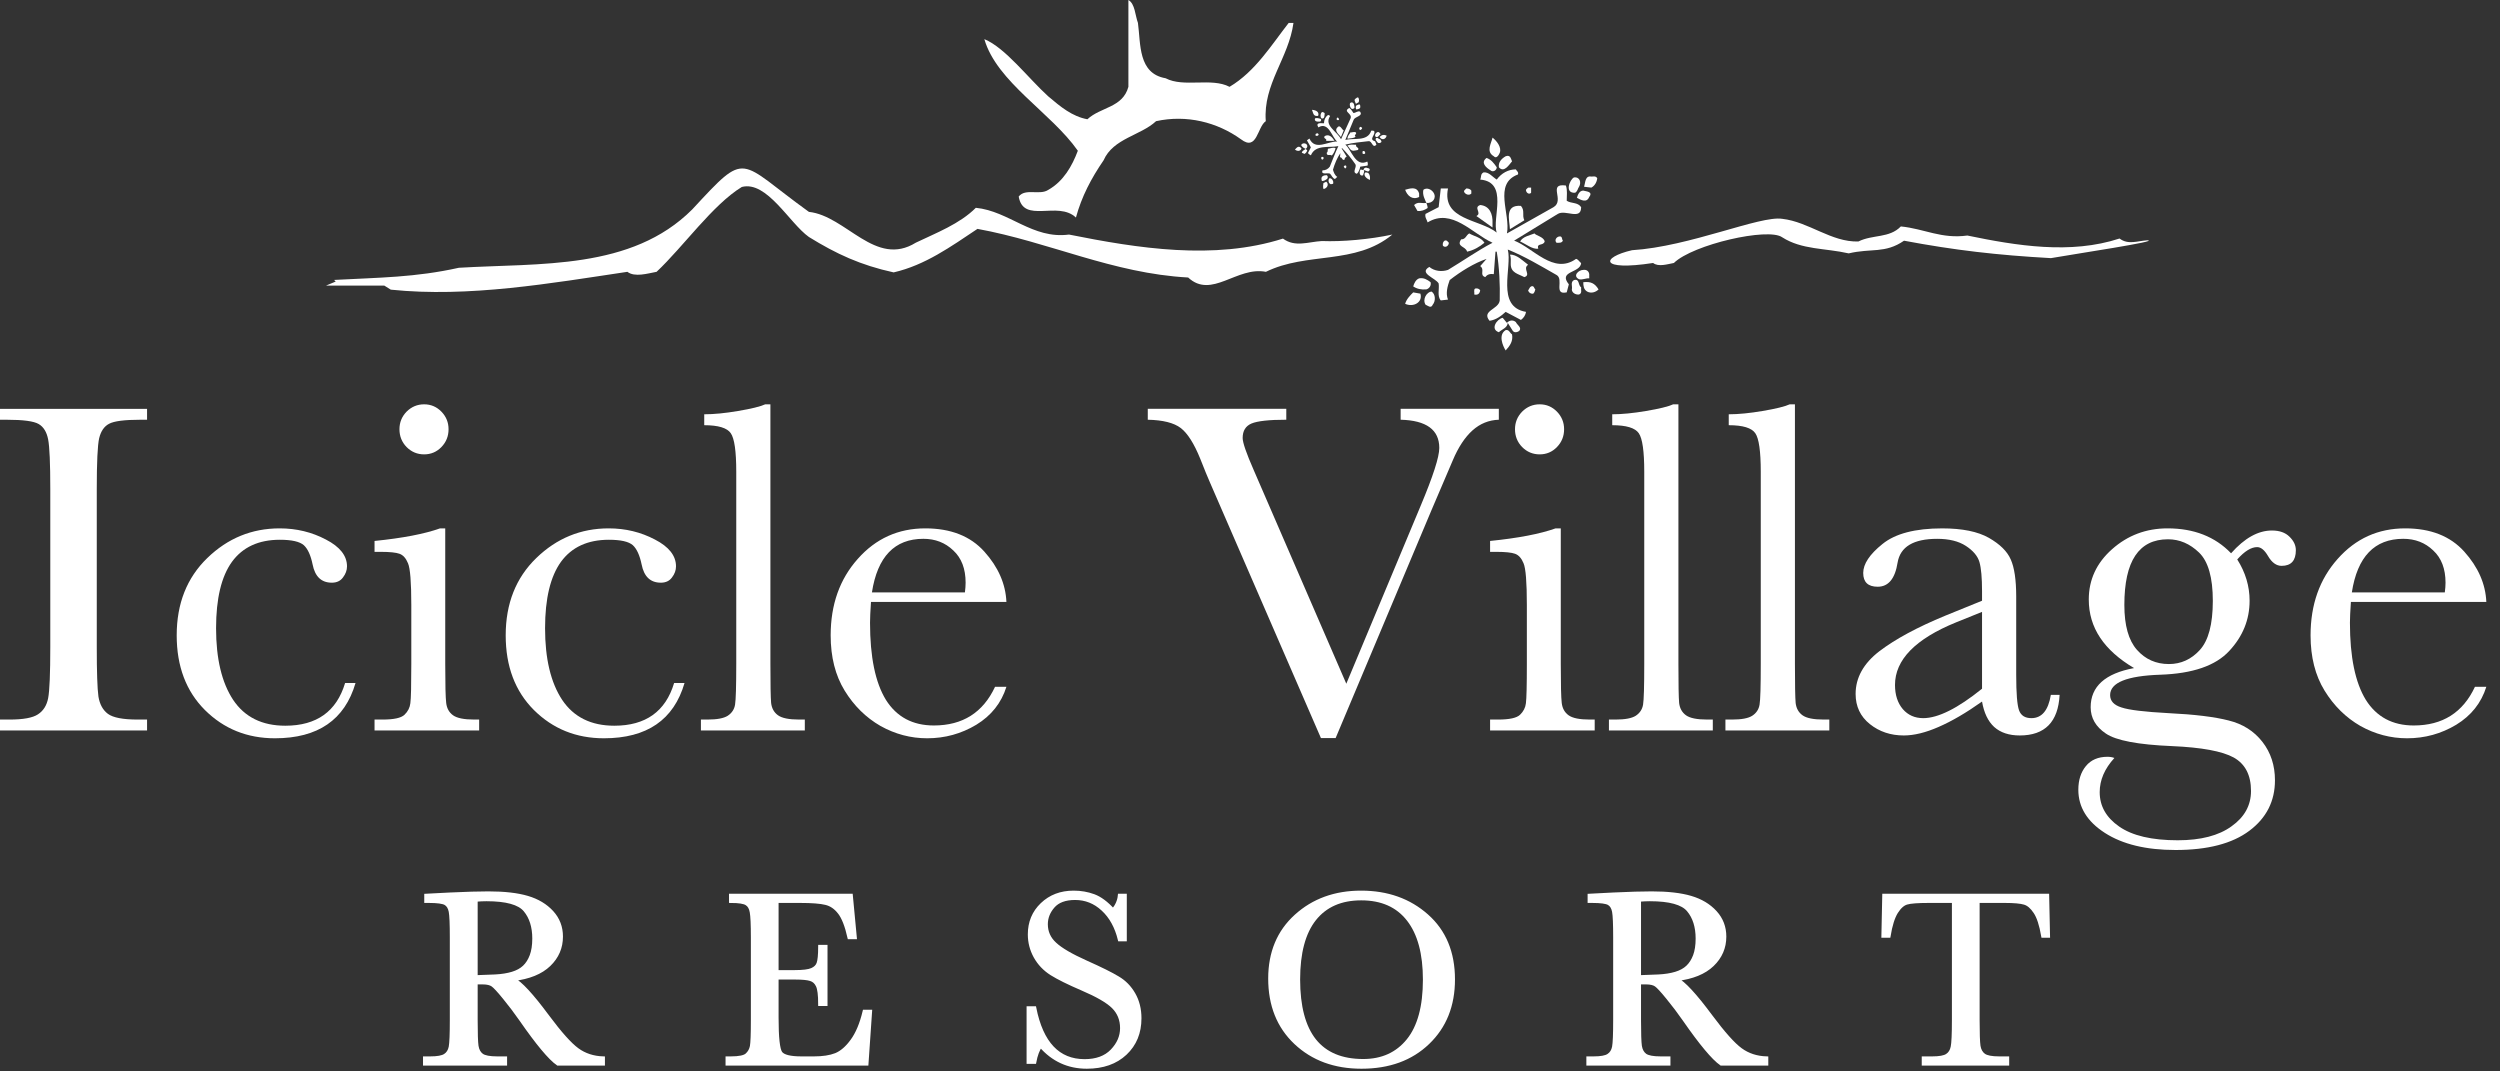 <svg width="147" height="63" viewBox="0 0 147 63" fill="none" xmlns="http://www.w3.org/2000/svg">
<rect x="0" y="0" width="147" height="63" fill="#333333" stroke="none"/>
<path d="M0 24.681V24.04H8.647V24.681H8.243C7.313 24.681 6.704 24.761 6.415 24.918C6.127 25.067 5.932 25.351 5.83 25.769C5.737 26.188 5.69 27.183 5.69 28.754V38.029C5.69 39.517 5.723 40.493 5.788 40.957C5.862 41.413 6.048 41.752 6.346 41.975C6.653 42.199 7.234 42.31 8.089 42.31H8.647V42.952H0V42.31H0.558C1.367 42.31 1.925 42.208 2.232 42.003C2.547 41.799 2.747 41.483 2.831 41.055C2.915 40.618 2.957 39.609 2.957 38.029V28.754C2.957 27.247 2.915 26.276 2.831 25.839C2.747 25.402 2.561 25.1 2.273 24.932C1.985 24.765 1.362 24.681 0.404 24.681H0Z" fill="white"/>
<path d="M20.292 40.161H20.905C20.273 42.328 18.692 43.411 16.164 43.411C14.536 43.411 13.165 42.858 12.05 41.751C10.943 40.645 10.39 39.181 10.39 37.358C10.39 35.489 10.989 33.974 12.189 32.812C13.388 31.649 14.806 31.069 16.442 31.068C17.428 31.068 18.335 31.287 19.162 31.724C19.989 32.151 20.403 32.677 20.404 33.3C20.404 33.532 20.324 33.751 20.166 33.955C20.017 34.16 19.799 34.262 19.511 34.262C18.898 34.262 18.521 33.904 18.381 33.188C18.27 32.649 18.098 32.272 17.865 32.058C17.623 31.845 17.154 31.738 16.456 31.738C15.211 31.738 14.271 32.17 13.639 33.035C13.016 33.899 12.705 35.201 12.705 36.94C12.705 38.734 13.04 40.138 13.709 41.152C14.387 42.165 15.41 42.672 16.777 42.672C18.618 42.672 19.79 41.835 20.292 40.161Z" fill="white"/>
<path fill-rule="evenodd" clip-rule="evenodd" d="M26.18 31.069V39.032C26.18 40.251 26.198 41.018 26.236 41.334C26.273 41.65 26.407 41.892 26.64 42.059C26.872 42.226 27.286 42.31 27.881 42.31H28.174V42.951H22.023V42.31H22.498C23.157 42.31 23.585 42.217 23.781 42.031C23.985 41.836 24.101 41.608 24.129 41.348C24.167 41.078 24.185 40.306 24.185 39.032V35.574C24.185 34.235 24.12 33.417 23.99 33.119C23.869 32.822 23.702 32.636 23.488 32.561C23.283 32.487 22.92 32.45 22.4 32.449H22.023V31.808C23.678 31.641 24.962 31.394 25.873 31.069H26.18ZM23.488 25.239C23.488 24.839 23.627 24.495 23.906 24.206C24.194 23.919 24.538 23.775 24.938 23.774C25.338 23.774 25.677 23.919 25.956 24.206C26.236 24.495 26.375 24.839 26.375 25.239C26.375 25.648 26.236 25.997 25.956 26.285C25.678 26.574 25.338 26.717 24.938 26.717C24.538 26.717 24.194 26.574 23.906 26.285C23.627 25.997 23.488 25.648 23.488 25.239Z" fill="white"/>
<path d="M39.638 40.161H40.251C39.619 42.328 38.038 43.411 35.51 43.411C33.882 43.411 32.511 42.858 31.395 41.751C30.288 40.645 29.735 39.181 29.735 37.358C29.735 35.489 30.335 33.974 31.535 32.812C32.734 31.649 34.152 31.069 35.788 31.068C36.774 31.068 37.68 31.287 38.508 31.724C39.335 32.151 39.749 32.677 39.749 33.3C39.749 33.532 39.67 33.751 39.512 33.955C39.363 34.16 39.145 34.262 38.857 34.262C38.243 34.262 37.867 33.904 37.727 33.188C37.615 32.649 37.443 32.272 37.211 32.058C36.969 31.845 36.5 31.738 35.802 31.738C34.556 31.738 33.617 32.17 32.985 33.035C32.362 33.899 32.05 35.201 32.05 36.94C32.05 38.734 32.385 40.138 33.055 41.152C33.733 42.165 34.756 42.672 36.123 42.672C37.964 42.672 39.136 41.835 39.638 40.161Z" fill="white"/>
<path d="M45.3 23.775V39.033C45.3 40.251 45.314 41.018 45.342 41.334C45.379 41.65 45.514 41.892 45.747 42.059C45.979 42.226 46.392 42.31 46.988 42.31H47.323V42.952H41.214V42.31H41.604C42.162 42.31 42.557 42.236 42.79 42.087C43.031 41.929 43.176 41.711 43.222 41.432C43.268 41.153 43.291 40.353 43.292 39.033V27.735C43.292 26.536 43.185 25.783 42.971 25.476C42.757 25.16 42.236 25.002 41.409 25.002V24.36C41.976 24.36 42.641 24.296 43.404 24.165C44.175 24.035 44.705 23.905 44.993 23.775H45.3Z" fill="white"/>
<path fill-rule="evenodd" clip-rule="evenodd" d="M56.737 34.834C56.764 34.62 56.778 34.429 56.778 34.262C56.778 33.444 56.537 32.812 56.053 32.365C55.579 31.91 54.993 31.682 54.296 31.682C52.603 31.682 51.594 32.733 51.269 34.834H56.737ZM59.177 35.392H51.214C51.176 35.94 51.158 36.35 51.158 36.619C51.158 38.627 51.469 40.138 52.092 41.152C52.724 42.156 53.663 42.658 54.91 42.658C56.602 42.658 57.801 41.9 58.508 40.385H59.177C58.88 41.333 58.289 42.077 57.406 42.616C56.522 43.146 55.56 43.411 54.519 43.411C53.552 43.411 52.636 43.169 51.772 42.686C50.916 42.193 50.214 41.501 49.665 40.608C49.117 39.715 48.843 38.632 48.843 37.358C48.843 35.554 49.373 34.058 50.433 32.867C51.492 31.668 52.817 31.068 54.407 31.068C55.904 31.068 57.062 31.524 57.88 32.435C58.698 33.346 59.13 34.332 59.177 35.392Z" fill="white"/>
<path d="M78.536 43.397H77.67L71.143 28.363C71.022 28.093 70.832 27.628 70.572 26.968C70.209 26.075 69.828 25.475 69.428 25.168C69.028 24.862 68.382 24.699 67.489 24.68V24.039H75.634V24.68C74.621 24.68 73.937 24.755 73.584 24.904C73.24 25.052 73.068 25.336 73.068 25.754C73.068 26.024 73.286 26.656 73.723 27.651L79.163 40.203L83.528 29.757C84.263 28.009 84.63 26.87 84.63 26.34C84.63 25.271 83.872 24.718 82.357 24.68V24.039H88.131V24.68C87.545 24.699 87.029 24.908 86.582 25.308C86.137 25.708 85.75 26.294 85.425 27.065L84.155 30.036L78.536 43.397Z" fill="white"/>
<path fill-rule="evenodd" clip-rule="evenodd" d="M91.774 31.069V39.032C91.774 40.251 91.792 41.018 91.83 41.334C91.867 41.65 92.001 41.892 92.234 42.059C92.466 42.226 92.88 42.31 93.475 42.31H93.768V42.951H87.617V42.31H88.092C88.752 42.31 89.179 42.217 89.375 42.031C89.579 41.836 89.695 41.608 89.724 41.348C89.76 41.078 89.779 40.306 89.779 39.032V35.574C89.779 34.235 89.714 33.417 89.584 33.119C89.463 32.822 89.296 32.636 89.082 32.561C88.877 32.487 88.514 32.45 87.994 32.449H87.617V31.808C89.272 31.641 90.555 31.394 91.466 31.069H91.774ZM89.082 25.239C89.082 24.839 89.221 24.495 89.5 24.206C89.788 23.919 90.132 23.775 90.532 23.774C90.932 23.774 91.271 23.919 91.55 24.206C91.83 24.495 91.969 24.839 91.969 25.239C91.969 25.648 91.83 25.997 91.55 26.285C91.272 26.574 90.932 26.717 90.532 26.717C90.132 26.717 89.788 26.574 89.5 26.285C89.221 25.997 89.082 25.648 89.082 25.239Z" fill="white"/>
<path d="M98.691 23.774V39.032C98.691 40.251 98.705 41.018 98.733 41.334C98.77 41.65 98.905 41.892 99.137 42.059C99.37 42.226 99.783 42.31 100.378 42.31H100.713V42.951H94.605V42.31H94.995C95.553 42.31 95.948 42.236 96.181 42.087C96.422 41.929 96.566 41.711 96.613 41.431C96.659 41.152 96.682 40.353 96.682 39.032V27.735C96.682 26.536 96.575 25.783 96.362 25.476C96.147 25.16 95.627 25.002 94.799 25.002V24.36C95.367 24.36 96.031 24.295 96.794 24.165C97.566 24.035 98.096 23.905 98.384 23.774H98.691Z" fill="white"/>
<path d="M105.542 23.774V39.032C105.542 40.251 105.556 41.018 105.584 41.334C105.62 41.65 105.756 41.892 105.988 42.059C106.22 42.226 106.634 42.31 107.229 42.31H107.564V42.951H101.455V42.31H101.846C102.404 42.31 102.799 42.236 103.031 42.087C103.273 41.929 103.417 41.711 103.463 41.431C103.51 41.152 103.533 40.353 103.533 39.032V27.735C103.533 26.536 103.426 25.783 103.213 25.476C102.998 25.16 102.478 25.002 101.65 25.002V24.36C102.217 24.36 102.882 24.295 103.645 24.165C104.416 24.035 104.946 23.905 105.235 23.774H105.542Z" fill="white"/>
<path fill-rule="evenodd" clip-rule="evenodd" d="M116.544 35.979L115.024 36.592C112.625 37.569 111.426 38.796 111.426 40.274C111.426 40.86 111.579 41.334 111.886 41.697C112.193 42.05 112.592 42.227 113.085 42.227C113.522 42.227 114.029 42.083 114.606 41.794C115.182 41.507 115.828 41.074 116.544 40.497V35.979ZM120.589 40.86H121.105C121.021 42.45 120.241 43.245 118.762 43.245C118.129 43.245 117.627 43.078 117.255 42.743C116.893 42.408 116.656 41.911 116.544 41.251C115.615 41.911 114.764 42.408 113.992 42.743C113.229 43.078 112.546 43.245 111.942 43.245C111.17 43.245 110.505 43.022 109.947 42.576C109.39 42.13 109.11 41.539 109.11 40.804C109.11 39.847 109.575 39.01 110.505 38.294C111.444 37.578 112.736 36.881 114.382 36.202L116.544 35.323V34.765C116.544 33.975 116.493 33.403 116.391 33.05C116.289 32.697 116.023 32.381 115.596 32.101C115.168 31.822 114.606 31.683 113.908 31.683C112.514 31.683 111.737 32.148 111.579 33.078C111.43 34.026 111.04 34.5 110.408 34.5C109.84 34.5 109.557 34.231 109.557 33.691C109.557 33.161 109.934 32.594 110.686 31.99C111.44 31.376 112.611 31.069 114.201 31.069C115.382 31.069 116.297 31.256 116.949 31.627C117.599 32 118.027 32.422 118.232 32.897C118.445 33.37 118.552 34.096 118.553 35.072V39.688C118.553 40.767 118.609 41.46 118.72 41.767C118.832 42.074 119.073 42.227 119.445 42.227C120.059 42.227 120.44 41.771 120.589 40.86Z" fill="white"/>
<path fill-rule="evenodd" clip-rule="evenodd" d="M124.912 35.573C124.912 36.772 125.158 37.651 125.651 38.209C126.143 38.767 126.771 39.046 127.533 39.046C128.24 39.046 128.844 38.772 129.347 38.223C129.858 37.665 130.113 36.703 130.114 35.336C130.114 33.96 129.844 33.011 129.305 32.491C128.765 31.971 128.157 31.71 127.478 31.71C126.622 31.71 125.981 32.03 125.553 32.672C125.125 33.313 124.912 34.281 124.912 35.573ZM131.187 32.533C131.978 31.64 132.777 31.194 133.587 31.194C134.033 31.194 134.377 31.315 134.619 31.556C134.87 31.798 134.996 32.063 134.996 32.352C134.996 32.965 134.717 33.272 134.159 33.272C133.852 33.272 133.587 33.081 133.363 32.7C133.158 32.347 132.945 32.171 132.722 32.17C132.369 32.17 131.978 32.412 131.55 32.895C132.034 33.658 132.276 34.467 132.276 35.322C132.276 36.438 131.876 37.424 131.076 38.279C130.276 39.144 128.928 39.608 127.032 39.673C125.06 39.739 124.075 40.138 124.075 40.873C124.075 41.217 124.298 41.459 124.744 41.598C125.181 41.747 126.102 41.858 127.506 41.933C129.04 42.007 130.221 42.151 131.048 42.365C131.876 42.57 132.536 42.988 133.029 43.62C133.522 44.252 133.767 45.005 133.768 45.88C133.768 47.107 133.266 48.098 132.261 48.85C131.257 49.604 129.811 49.98 127.924 49.98C126.195 49.98 124.809 49.646 123.768 48.976C122.726 48.306 122.206 47.46 122.206 46.437C122.206 45.87 122.354 45.405 122.652 45.043C122.949 44.681 123.373 44.499 123.921 44.499C124.07 44.499 124.205 44.522 124.326 44.569C123.749 45.201 123.462 45.87 123.462 46.577C123.462 47.395 123.842 48.069 124.605 48.599C125.376 49.138 126.525 49.408 128.049 49.408C129.407 49.408 130.462 49.134 131.215 48.586C131.978 48.046 132.359 47.353 132.359 46.507C132.359 45.577 132.02 44.922 131.341 44.541C130.662 44.169 129.454 43.946 127.715 43.871C125.716 43.788 124.419 43.541 123.824 43.132C123.228 42.733 122.931 42.216 122.931 41.584C122.931 40.366 123.782 39.599 125.484 39.283C124.6 38.762 123.936 38.168 123.489 37.498C123.043 36.828 122.82 36.08 122.82 35.252C122.82 34.09 123.275 33.105 124.186 32.296C125.107 31.477 126.195 31.069 127.45 31.068C129.002 31.068 130.249 31.556 131.187 32.533Z" fill="white"/>
<path fill-rule="evenodd" clip-rule="evenodd" d="M143.755 34.834C143.783 34.62 143.797 34.429 143.797 34.262C143.797 33.444 143.555 32.812 143.072 32.365C142.598 31.91 142.012 31.682 141.314 31.682C139.623 31.682 138.613 32.733 138.288 34.834H143.755ZM146.196 35.392H138.233C138.195 35.94 138.176 36.35 138.176 36.619C138.176 38.627 138.488 40.138 139.111 41.152C139.743 42.156 140.682 42.658 141.928 42.658C143.62 42.658 144.82 41.9 145.526 40.385H146.196C145.898 41.333 145.308 42.077 144.425 42.616C143.541 43.146 142.579 43.411 141.538 43.411C140.571 43.411 139.655 43.169 138.79 42.686C137.935 42.193 137.233 41.501 136.684 40.608C136.135 39.715 135.861 38.632 135.861 37.358C135.861 35.554 136.391 34.058 137.451 32.867C138.511 31.668 139.836 31.068 141.426 31.068C142.923 31.068 144.08 31.524 144.899 32.435C145.717 33.346 146.15 34.332 146.196 35.392Z" fill="white"/>
<path fill-rule="evenodd" clip-rule="evenodd" d="M27.984 57.444C28.349 57.434 28.726 57.42 29.115 57.401C29.504 57.381 29.843 57.328 30.13 57.24C30.417 57.153 30.648 57.026 30.824 56.86C31.004 56.69 31.145 56.469 31.247 56.196C31.349 55.923 31.401 55.587 31.401 55.188C31.401 54.493 31.225 53.935 30.875 53.516C30.529 53.098 29.772 52.889 28.604 52.889C28.424 52.889 28.217 52.898 27.984 52.917V57.444ZM35.467 62.555H32.802C32.33 62.224 31.607 61.358 30.634 59.956C30.322 59.508 29.998 59.08 29.663 58.671C29.327 58.257 29.096 58.007 28.969 57.919C28.843 57.827 28.645 57.78 28.378 57.78H27.984V59.978C27.984 60.757 28 61.267 28.035 61.511C28.073 61.75 28.171 61.928 28.327 62.044C28.487 62.161 28.792 62.219 29.239 62.219H29.714V62.555H24.976V62.219H25.297C25.72 62.219 26.012 62.166 26.173 62.059C26.338 61.952 26.443 61.786 26.487 61.562C26.531 61.334 26.552 60.806 26.552 59.978V55.123C26.552 54.335 26.531 53.825 26.487 53.597C26.443 53.368 26.346 53.21 26.195 53.122C26.044 53.035 25.718 52.99 25.216 52.99H25.049V52.655L26.465 52.582C27.409 52.538 28.159 52.516 28.714 52.516C29.658 52.516 30.424 52.604 31.014 52.779C31.607 52.954 32.087 53.242 32.452 53.641C32.817 54.04 32.999 54.517 32.999 55.071C32.999 55.719 32.761 56.271 32.284 56.729C31.807 57.187 31.106 57.472 30.181 57.583C30.595 57.783 31.261 58.503 32.182 59.744C32.931 60.752 33.52 61.411 33.949 61.722C34.377 62.035 34.883 62.2 35.467 62.219V62.555Z" fill="white"/>
<path d="M27.984 57.444C28.349 57.434 28.726 57.42 29.115 57.401C29.504 57.381 29.843 57.328 30.13 57.24C30.417 57.153 30.648 57.026 30.824 56.86C31.004 56.69 31.145 56.469 31.247 56.196C31.349 55.923 31.401 55.587 31.401 55.188C31.401 54.493 31.225 53.935 30.875 53.516C30.529 53.098 29.772 52.889 28.604 52.889C28.424 52.889 28.217 52.898 27.984 52.917V57.444ZM35.467 62.555H32.802C32.33 62.224 31.607 61.358 30.634 59.956C30.322 59.508 29.998 59.08 29.663 58.671C29.327 58.257 29.096 58.007 28.969 57.919C28.843 57.827 28.645 57.78 28.378 57.78H27.984V59.978C27.984 60.757 28 61.267 28.035 61.511C28.073 61.75 28.171 61.928 28.327 62.044C28.487 62.161 28.792 62.219 29.239 62.219H29.714V62.555H24.976V62.219H25.297C25.72 62.219 26.012 62.166 26.173 62.059C26.338 61.952 26.443 61.786 26.487 61.562C26.531 61.334 26.552 60.806 26.552 59.978V55.123C26.552 54.335 26.531 53.825 26.487 53.597C26.443 53.368 26.346 53.21 26.195 53.122C26.044 53.035 25.718 52.99 25.216 52.99H25.049V52.655L26.465 52.582C27.409 52.538 28.159 52.516 28.714 52.516C29.658 52.516 30.424 52.604 31.014 52.779C31.607 52.954 32.087 53.242 32.452 53.641C32.817 54.04 32.999 54.517 32.999 55.071C32.999 55.719 32.761 56.271 32.284 56.729C31.807 57.187 31.106 57.472 30.181 57.583C30.595 57.783 31.261 58.503 32.182 59.744C32.931 60.752 33.52 61.411 33.949 61.722C34.377 62.035 34.883 62.2 35.467 62.219V62.555Z" stroke="white" stroke-width="0.206"/>
<path d="M50.825 59.474H51.176L50.964 62.555H42.765V62.219H42.969C43.461 62.219 43.777 62.154 43.918 62.022C44.064 61.891 44.156 61.725 44.196 61.526C44.234 61.322 44.254 60.806 44.254 59.978V55.123C44.254 54.368 44.232 53.872 44.188 53.633C44.149 53.395 44.054 53.229 43.904 53.137C43.758 53.04 43.446 52.99 42.969 52.99V52.655H50.044L50.278 55.123H49.934C49.778 54.432 49.586 53.942 49.358 53.655C49.134 53.363 48.866 53.181 48.555 53.107C48.243 53.029 47.741 52.99 47.05 52.99H45.678V57.145H46.729C47.211 57.145 47.547 57.104 47.737 57.021C47.931 56.938 48.058 56.814 48.116 56.649C48.179 56.479 48.211 56.15 48.212 55.663H48.555V59.051H48.212C48.212 58.501 48.165 58.133 48.072 57.948C47.98 57.758 47.844 57.636 47.664 57.583C47.488 57.525 47.189 57.495 46.766 57.495H45.678V59.839C45.678 61.012 45.753 61.704 45.904 61.913C46.055 62.117 46.461 62.219 47.123 62.219H47.861C48.382 62.219 48.81 62.154 49.146 62.022C49.482 61.886 49.801 61.611 50.102 61.197C50.409 60.779 50.65 60.205 50.825 59.474Z" fill="white"/>
<path d="M50.825 59.474H51.176L50.964 62.555H42.765V62.219H42.969C43.461 62.219 43.777 62.154 43.918 62.022C44.064 61.891 44.156 61.725 44.196 61.526C44.234 61.322 44.254 60.806 44.254 59.978V55.123C44.254 54.368 44.232 53.872 44.188 53.633C44.149 53.395 44.054 53.229 43.904 53.137C43.758 53.04 43.446 52.99 42.969 52.99V52.655H50.044L50.278 55.123H49.934C49.778 54.432 49.586 53.942 49.358 53.655C49.134 53.363 48.866 53.181 48.555 53.107C48.243 53.029 47.741 52.99 47.05 52.99H45.678V57.145H46.729C47.211 57.145 47.547 57.104 47.737 57.021C47.931 56.938 48.058 56.814 48.116 56.649C48.179 56.479 48.211 56.15 48.212 55.663H48.555V59.051H48.212C48.212 58.501 48.165 58.133 48.072 57.948C47.98 57.758 47.844 57.636 47.664 57.583C47.488 57.525 47.189 57.495 46.766 57.495H45.678V59.839C45.678 61.012 45.753 61.704 45.904 61.913C46.055 62.117 46.461 62.219 47.123 62.219H47.861C48.382 62.219 48.81 62.154 49.146 62.022C49.482 61.886 49.801 61.611 50.102 61.197C50.409 60.779 50.65 60.205 50.825 59.474Z" stroke="white" stroke-width="0.206"/>
<path d="M60.466 62.454V59.27H60.831C61.244 61.344 62.225 62.381 63.773 62.381C64.469 62.381 65.007 62.183 65.387 61.789C65.771 61.39 65.963 60.945 65.963 60.453C65.963 59.956 65.796 59.54 65.46 59.204C65.124 58.874 64.51 58.518 63.62 58.139C62.826 57.798 62.227 57.501 61.824 57.248C61.42 56.99 61.103 56.657 60.875 56.248C60.65 55.839 60.539 55.403 60.539 54.941C60.539 54.235 60.782 53.648 61.269 53.181C61.76 52.709 62.381 52.472 63.131 52.472C63.549 52.472 63.944 52.541 64.313 52.677C64.683 52.813 65.063 53.096 65.453 53.524C65.676 53.257 65.803 52.967 65.832 52.656H66.153V55.247H65.832C65.647 54.493 65.319 53.899 64.846 53.465C64.379 53.032 63.836 52.816 63.218 52.816C62.629 52.816 62.196 52.977 61.919 53.298C61.646 53.614 61.51 53.962 61.51 54.342C61.51 54.8 61.682 55.186 62.028 55.503C62.369 55.824 62.984 56.184 63.875 56.583C64.727 56.963 65.345 57.27 65.73 57.504C66.119 57.732 66.431 58.051 66.664 58.46C66.898 58.868 67.015 59.341 67.015 59.876C67.015 60.723 66.732 61.412 66.168 61.942C65.603 62.473 64.848 62.737 63.904 62.738C62.819 62.738 61.913 62.322 61.189 61.49C61.028 61.719 60.908 62.04 60.831 62.454H60.466Z" fill="white"/>
<path d="M60.466 62.454V59.27H60.831C61.244 61.344 62.225 62.381 63.773 62.381C64.469 62.381 65.007 62.183 65.387 61.789C65.771 61.39 65.963 60.945 65.963 60.453C65.963 59.956 65.796 59.54 65.46 59.204C65.124 58.874 64.51 58.518 63.62 58.139C62.826 57.798 62.227 57.501 61.824 57.248C61.42 56.99 61.103 56.657 60.875 56.248C60.65 55.839 60.539 55.403 60.539 54.941C60.539 54.235 60.782 53.648 61.269 53.181C61.76 52.709 62.381 52.472 63.131 52.472C63.549 52.472 63.944 52.541 64.313 52.677C64.683 52.813 65.063 53.096 65.453 53.524C65.676 53.257 65.803 52.967 65.832 52.656H66.153V55.247H65.832C65.647 54.493 65.319 53.899 64.846 53.465C64.379 53.032 63.836 52.816 63.218 52.816C62.629 52.816 62.196 52.977 61.919 53.298C61.646 53.614 61.51 53.962 61.51 54.342C61.51 54.8 61.682 55.186 62.028 55.503C62.369 55.824 62.984 56.184 63.875 56.583C64.727 56.963 65.345 57.27 65.73 57.504C66.119 57.732 66.431 58.051 66.664 58.46C66.898 58.868 67.015 59.341 67.015 59.876C67.015 60.723 66.732 61.412 66.168 61.942C65.603 62.473 64.848 62.737 63.904 62.738C62.819 62.738 61.913 62.322 61.189 61.49C61.028 61.719 60.908 62.04 60.831 62.454H60.466Z" stroke="white" stroke-width="0.206"/>
<path fill-rule="evenodd" clip-rule="evenodd" d="M76.345 57.591C76.345 59.182 76.662 60.378 77.294 61.176C77.932 61.974 78.886 62.373 80.156 62.373C81.271 62.373 82.152 61.974 82.799 61.176C83.446 60.378 83.77 59.187 83.77 57.605C83.77 56.068 83.452 54.889 82.814 54.072C82.176 53.249 81.251 52.838 80.04 52.838C78.847 52.838 77.932 53.24 77.294 54.042C76.662 54.841 76.345 56.024 76.345 57.591ZM74.673 57.54C74.673 56.011 75.184 54.785 76.206 53.86C77.228 52.935 78.504 52.472 80.032 52.472C81.575 52.472 82.863 52.93 83.895 53.845C84.931 54.761 85.45 56.009 85.45 57.591C85.45 59.124 84.953 60.366 83.96 61.315C82.972 62.264 81.67 62.738 80.054 62.738C78.482 62.738 77.192 62.264 76.184 61.315C75.177 60.366 74.673 59.107 74.673 57.54Z" fill="white"/>
<path d="M76.345 57.591C76.345 59.182 76.662 60.378 77.294 61.176C77.932 61.974 78.886 62.373 80.156 62.373C81.271 62.373 82.152 61.974 82.799 61.176C83.446 60.378 83.77 59.187 83.77 57.605C83.77 56.068 83.452 54.889 82.814 54.072C82.176 53.249 81.251 52.838 80.04 52.838C78.847 52.838 77.932 53.24 77.294 54.042C76.662 54.841 76.345 56.024 76.345 57.591ZM74.673 57.54C74.673 56.011 75.184 54.785 76.206 53.86C77.228 52.935 78.504 52.472 80.032 52.472C81.575 52.472 82.863 52.93 83.895 53.845C84.931 54.761 85.45 56.009 85.45 57.591C85.45 59.124 84.953 60.366 83.96 61.315C82.972 62.264 81.67 62.738 80.054 62.738C78.482 62.738 77.192 62.264 76.184 61.315C75.177 60.366 74.673 59.107 74.673 57.54Z" stroke="white" stroke-width="0.206"/>
<path fill-rule="evenodd" clip-rule="evenodd" d="M96.389 57.444C96.754 57.434 97.131 57.42 97.52 57.401C97.91 57.381 98.248 57.328 98.535 57.24C98.823 57.153 99.053 57.026 99.229 56.86C99.409 56.69 99.55 56.469 99.653 56.196C99.755 55.923 99.806 55.587 99.806 55.188C99.806 54.493 99.631 53.935 99.28 53.516C98.934 53.098 98.177 52.889 97.01 52.889C96.829 52.889 96.622 52.898 96.389 52.917V57.444ZM103.873 62.555H101.208C100.736 62.224 100.013 61.358 99.039 59.956C98.728 59.508 98.404 59.08 98.068 58.671C97.732 58.257 97.501 58.007 97.375 57.919C97.248 57.827 97.051 57.78 96.783 57.78H96.389V59.978C96.389 60.757 96.406 61.267 96.44 61.511C96.479 61.75 96.576 61.928 96.732 62.044C96.893 62.161 97.197 62.219 97.645 62.219H98.119V62.555H93.381V62.219H93.702C94.126 62.219 94.418 62.166 94.578 62.059C94.743 61.952 94.848 61.786 94.892 61.562C94.936 61.334 94.957 60.806 94.957 59.978V55.123C94.957 54.335 94.936 53.825 94.892 53.597C94.848 53.368 94.751 53.21 94.6 53.122C94.449 53.035 94.123 52.99 93.622 52.99H93.454V52.655L94.87 52.582C95.815 52.538 96.563 52.516 97.119 52.516C98.064 52.516 98.83 52.604 99.419 52.779C100.013 52.954 100.492 53.242 100.857 53.641C101.222 54.04 101.405 54.517 101.405 55.071C101.405 55.719 101.167 56.271 100.689 56.729C100.212 57.187 99.511 57.472 98.587 57.583C99 57.783 99.666 58.503 100.587 59.744C101.337 60.752 101.925 61.411 102.354 61.722C102.782 62.035 103.288 62.2 103.873 62.219V62.555Z" fill="white"/>
<path d="M96.389 57.444C96.754 57.434 97.131 57.42 97.52 57.401C97.91 57.381 98.248 57.328 98.535 57.24C98.823 57.153 99.053 57.026 99.229 56.86C99.409 56.69 99.55 56.469 99.653 56.196C99.755 55.923 99.806 55.587 99.806 55.188C99.806 54.493 99.631 53.935 99.28 53.516C98.934 53.098 98.177 52.889 97.01 52.889C96.829 52.889 96.622 52.898 96.389 52.917V57.444ZM103.873 62.555H101.208C100.736 62.224 100.013 61.358 99.039 59.956C98.728 59.508 98.404 59.08 98.068 58.671C97.732 58.257 97.501 58.007 97.375 57.919C97.248 57.827 97.051 57.78 96.783 57.78H96.389V59.978C96.389 60.757 96.406 61.267 96.44 61.511C96.479 61.75 96.576 61.928 96.732 62.044C96.893 62.161 97.197 62.219 97.645 62.219H98.119V62.555H93.381V62.219H93.702C94.126 62.219 94.418 62.166 94.578 62.059C94.743 61.952 94.848 61.786 94.892 61.562C94.936 61.334 94.957 60.806 94.957 59.978V55.123C94.957 54.335 94.936 53.825 94.892 53.597C94.848 53.368 94.751 53.21 94.6 53.122C94.449 53.035 94.123 52.99 93.622 52.99H93.454V52.655L94.87 52.582C95.815 52.538 96.563 52.516 97.119 52.516C98.064 52.516 98.83 52.604 99.419 52.779C100.013 52.954 100.492 53.242 100.857 53.641C101.222 54.04 101.405 54.517 101.405 55.071C101.405 55.719 101.167 56.271 100.689 56.729C100.212 57.187 99.511 57.472 98.587 57.583C99 57.783 99.666 58.503 100.587 59.744C101.337 60.752 101.925 61.411 102.354 61.722C102.782 62.035 103.288 62.2 103.873 62.219V62.555Z" stroke="white" stroke-width="0.206"/>
<path d="M111.064 55.035H110.729L110.779 52.655H120.388L120.439 55.035H120.125C120.013 54.383 119.86 53.913 119.665 53.626C119.471 53.334 119.261 53.156 119.037 53.093C118.813 53.025 118.431 52.99 117.891 52.99H116.299V59.978C116.299 60.752 116.316 61.261 116.35 61.504C116.389 61.747 116.489 61.928 116.65 62.044C116.811 62.161 117.112 62.219 117.555 62.219H118.037V62.555H113.101V62.219H113.613C114.036 62.219 114.328 62.166 114.489 62.059C114.654 61.952 114.758 61.786 114.803 61.562C114.851 61.334 114.875 60.806 114.875 59.978V52.99H113.408C112.77 52.99 112.342 53.022 112.123 53.086C111.904 53.144 111.697 53.326 111.502 53.633C111.313 53.939 111.166 54.407 111.064 55.035Z" fill="white"/>
<path d="M111.064 55.035H110.729L110.779 52.655H120.388L120.439 55.035H120.125C120.013 54.383 119.86 53.913 119.665 53.626C119.471 53.334 119.261 53.156 119.037 53.093C118.813 53.025 118.431 52.99 117.891 52.99H116.299V59.978C116.299 60.752 116.316 61.261 116.35 61.504C116.389 61.747 116.489 61.928 116.65 62.044C116.811 62.161 117.112 62.219 117.555 62.219H118.037V62.555H113.101V62.219H113.613C114.036 62.219 114.328 62.166 114.489 62.059C114.654 61.952 114.758 61.786 114.803 61.562C114.851 61.334 114.875 60.806 114.875 59.978V52.99H113.408C112.77 52.99 112.342 53.022 112.123 53.086C111.904 53.144 111.697 53.326 111.502 53.633C111.313 53.939 111.166 54.407 111.064 55.035Z" stroke="white" stroke-width="0.206"/>
<path d="M83.097 17.192L83.52 17.267C83.67 17.765 83.121 18.089 82.623 17.865C82.697 17.591 82.922 17.366 83.097 17.192Z" fill="white"/>
<path d="M83.445 11.382V11.582C83.047 11.781 82.747 11.507 82.623 11.158C82.897 11.083 83.321 10.934 83.445 11.382Z" fill="white"/>
<path d="M83.445 16.368C83.72 16.318 83.919 16.442 84.119 16.592C84.169 16.792 84.044 16.966 83.87 17.016C83.57 17.041 83.321 16.991 83.097 16.841C83.146 16.667 83.246 16.442 83.445 16.368Z" fill="white"/>
<path d="M83.871 11.93C83.796 11.755 83.621 11.456 83.696 11.158C83.896 11.008 84.17 11.132 84.295 11.332C84.494 11.656 84.219 11.98 83.871 11.93C83.896 12.03 83.945 12.105 83.945 12.23C83.771 12.354 83.572 12.429 83.347 12.404L83.147 12.055C83.397 11.83 83.572 11.98 83.871 11.93Z" fill="white"/>
<path d="M84.171 17.142C84.42 17.291 84.42 17.716 84.245 17.915C84.146 18.164 83.946 17.965 83.821 17.915C83.622 17.591 83.897 17.167 84.171 17.142Z" fill="white"/>
<path d="M84.044 15.695C84.344 15.944 84.768 15.995 85.142 15.87C86.015 15.346 86.862 14.748 87.76 14.274C86.588 13.75 85.366 12.204 83.945 13.077C83.895 12.903 83.77 12.778 83.82 12.578L84.593 12.18L84.718 11.082H85.142C84.768 12.952 87.012 12.878 88.009 13.676C87.71 12.852 88.732 10.708 87.037 10.559C87.112 10.409 87.037 10.235 87.236 10.135C87.56 10.11 87.76 10.409 88.009 10.559C88.284 10.185 88.682 9.96 89.132 9.96C89.181 10.06 89.306 10.11 89.256 10.259C87.785 10.808 88.832 12.578 88.608 13.726L91.35 12.18C92.024 11.78 90.977 10.758 92.074 10.908C92.173 11.182 92.123 11.506 92.123 11.806C92.398 11.98 92.772 11.88 92.971 12.18C92.971 12.978 92.049 12.304 91.6 12.578L89.031 14.149C90.154 14.573 91.35 16.169 92.672 15.222C92.797 15.246 92.871 15.396 92.971 15.471C92.921 16.069 91.6 15.92 92.248 16.718L92.123 17.191C91.326 17.366 91.974 16.419 91.525 16.169C90.602 15.646 89.655 15.072 88.657 14.673C88.932 15.72 87.934 18.039 89.73 18.338C89.705 18.513 89.605 18.688 89.431 18.812L88.533 18.338C88.259 18.588 87.96 18.812 87.585 18.862C87.087 18.264 88.134 18.189 88.184 17.665C88.209 16.743 88.159 15.72 88.009 14.798H87.934L87.835 16.119C87.635 16.094 87.461 16.119 87.336 16.294C86.962 16.169 87.336 15.87 87.037 15.646L87.411 15.222C86.688 15.471 85.915 15.944 85.242 16.468C85.117 16.817 84.992 17.241 85.142 17.616L84.718 17.665C84.493 17.416 84.643 16.992 84.593 16.668C84.418 16.344 83.396 16.069 84.044 15.695Z" fill="white"/>
<path d="M84.943 14.15C85.067 14.1 85.118 14.2 85.192 14.275C85.192 14.45 84.993 14.6 84.843 14.45C84.818 14.325 84.843 14.225 84.943 14.15Z" fill="white"/>
<path d="M86.388 13.725C86.687 13.9 87.086 13.95 87.286 14.274C86.986 14.523 86.637 14.723 86.263 14.797C86.188 14.473 85.615 14.523 85.914 14.075C86.188 14.075 86.188 13.85 86.388 13.725Z" fill="white"/>
<path d="M86.215 11.082C86.339 11.082 86.439 11.107 86.514 11.207V11.381C86.364 11.531 86.14 11.406 86.09 11.282C86.065 11.182 86.164 11.157 86.215 11.082Z" fill="white"/>
<path d="M86.736 16.967C86.861 16.943 86.961 16.967 87.035 17.067C87.011 17.267 86.886 17.367 86.687 17.317C86.712 17.192 86.636 17.042 86.736 16.967Z" fill="white"/>
<path d="M87.036 12.055C87.585 12.104 87.785 12.578 87.76 13.127V13.376L86.812 12.703C87.161 12.528 86.613 12.204 87.036 12.055Z" fill="white"/>
<path d="M87.411 9.286C87.685 9.386 87.835 9.586 88.009 9.835C88.009 10.01 87.785 10.159 87.635 10.01C87.386 9.86 87.037 9.561 87.411 9.286Z" fill="white"/>
<path d="M87.761 8.091C88.01 8.29 88.309 8.664 88.185 8.988C88.135 9.113 87.986 9.362 87.835 9.188C87.362 8.914 87.686 8.44 87.761 8.091Z" fill="white"/>
<path d="M88.358 18.687L88.607 18.987C88.732 18.837 88.957 18.787 89.131 18.937C89.205 19.111 89.505 19.261 89.33 19.46C89.231 19.535 89.056 19.585 88.956 19.46L88.657 18.987C88.632 19.286 88.308 19.361 88.133 19.535C87.61 19.361 88.008 18.762 88.358 18.687Z" fill="white"/>
<path d="M88.534 9.188C88.808 9.088 88.833 9.312 88.908 9.487C88.733 9.687 88.434 10.185 88.135 9.836C88.085 9.536 88.309 9.312 88.534 9.188Z" fill="white"/>
<path d="M88.533 19.41C88.733 19.36 88.782 19.585 88.907 19.66C88.982 20.058 88.782 20.333 88.533 20.607C88.359 20.333 88.085 19.685 88.533 19.41Z" fill="white"/>
<path d="M89.431 12.105C89.68 12.404 89.48 12.629 89.63 12.953L88.782 13.477C88.758 12.928 88.458 12.03 89.431 12.105Z" fill="white"/>
<path d="M88.781 14.973C89.18 14.948 89.555 15.347 89.854 15.571C89.504 15.796 90.053 16.17 89.629 16.295C89.256 16.095 88.831 16.046 88.831 15.522C88.831 15.347 88.856 15.123 88.781 14.973Z" fill="white"/>
<path d="M90.229 13.726C90.304 13.85 90.777 13.925 90.827 14.199C90.753 14.473 90.329 14.274 90.453 14.623C90.105 14.673 89.731 14.349 89.381 14.199C89.556 13.9 89.93 13.85 90.229 13.726Z" fill="white"/>
<path d="M89.855 11.032H90.03V11.332C89.93 11.456 89.755 11.356 89.731 11.207C89.705 11.132 89.805 11.082 89.855 11.032Z" fill="white"/>
<path d="M90.029 16.842C90.204 16.768 90.204 16.967 90.278 17.017C90.253 17.117 90.229 17.192 90.154 17.267C90.004 17.291 89.879 17.192 89.855 17.067C89.929 16.992 89.929 16.892 90.029 16.842Z" fill="white"/>
<path d="M91.725 13.901C91.875 13.901 91.825 14.075 91.899 14.15C91.825 14.299 91.675 14.275 91.525 14.275C91.376 14.125 91.525 13.901 91.725 13.901Z" fill="white"/>
<path d="M92.547 10.434C92.897 10.384 92.996 10.733 92.847 10.983C92.772 11.082 92.772 11.232 92.622 11.332C91.974 11.381 92.298 10.559 92.547 10.434Z" fill="white"/>
<path d="M92.548 16.469C92.897 16.369 92.772 16.768 92.971 16.892C92.947 17.042 93.047 17.242 92.847 17.317C92.648 17.341 92.424 17.216 92.424 17.017C92.474 16.842 92.323 16.593 92.548 16.469Z" fill="white"/>
<path d="M93.097 15.87C93.297 15.845 93.422 15.945 93.447 16.12V16.369C93.247 16.344 93.072 16.469 92.848 16.419C92.449 16.219 92.823 15.87 93.097 15.87Z" fill="white"/>
<path d="M93.096 11.207C93.246 11.257 93.695 11.257 93.446 11.581C93.296 11.954 92.947 11.755 92.723 11.63C92.772 11.456 92.872 11.207 93.096 11.207Z" fill="white"/>
<path d="M93.097 16.594C93.521 16.544 93.77 16.644 93.995 17.018C93.82 17.192 93.546 17.267 93.322 17.142C93.122 17.018 93.097 16.818 93.097 16.594Z" fill="white"/>
<path d="M93.569 10.383C93.693 10.383 93.843 10.334 93.918 10.483C93.893 10.707 93.768 10.932 93.569 11.031L93.145 10.982C93.22 10.758 93.195 10.309 93.569 10.383Z" fill="white"/>
<path d="M77.818 10.765L77.982 10.685C78.16 10.82 78.052 11.069 77.823 11.117C77.78 11.003 77.801 10.87 77.818 10.765Z" fill="white"/>
<path d="M76.482 8.675L76.532 8.744C76.444 8.913 76.273 8.893 76.142 8.803C76.217 8.709 76.326 8.551 76.482 8.675Z" fill="white"/>
<path d="M77.731 10.395C77.813 10.309 77.913 10.302 78.02 10.303C78.087 10.36 78.087 10.451 78.04 10.512C77.942 10.596 77.844 10.641 77.73 10.646C77.703 10.573 77.681 10.471 77.731 10.395Z" fill="white"/>
<path d="M76.766 8.756C76.696 8.715 76.561 8.656 76.512 8.533C76.543 8.432 76.669 8.406 76.762 8.444C76.912 8.505 76.899 8.686 76.766 8.756C76.799 8.784 76.835 8.798 76.867 8.841C76.838 8.928 76.788 9.004 76.704 9.051L76.547 8.981C76.577 8.841 76.675 8.849 76.766 8.756Z" fill="white"/>
<path d="M78.175 10.479C78.298 10.468 78.404 10.615 78.394 10.727C78.422 10.838 78.303 10.819 78.248 10.833C78.098 10.772 78.086 10.556 78.175 10.479Z" fill="white"/>
<path d="M77.77 10.013C77.937 10.024 78.096 9.935 78.193 9.798C78.363 9.399 78.505 8.98 78.697 8.591C78.161 8.705 77.351 8.477 77.08 9.134C77.019 9.087 76.945 9.075 76.912 8.994L77.079 8.662L76.847 8.252L76.993 8.146C77.333 8.885 78.088 8.297 78.632 8.322C78.323 8.113 78.138 7.117 77.516 7.491C77.504 7.42 77.434 7.379 77.478 7.294C77.584 7.205 77.727 7.258 77.851 7.247C77.852 7.049 77.933 6.872 78.088 6.759C78.13 6.781 78.186 6.767 78.206 6.831C77.836 7.389 78.641 7.737 78.852 8.189L79.41 6.968C79.543 6.662 78.925 6.571 79.341 6.348C79.444 6.418 79.508 6.542 79.584 6.645C79.722 6.637 79.826 6.509 79.969 6.562C80.169 6.837 79.683 6.836 79.596 7.043L79.104 8.23C79.597 8.095 80.411 8.345 80.629 7.687C80.678 7.664 80.742 7.697 80.795 7.698C80.928 7.917 80.434 8.196 80.858 8.309L80.934 8.504C80.702 8.764 80.688 8.275 80.471 8.301C80.021 8.352 79.551 8.392 79.106 8.504C79.463 8.796 79.701 9.847 80.395 9.5C80.43 9.566 80.44 9.652 80.411 9.738L79.982 9.8C79.95 9.954 79.903 10.107 79.786 10.218C79.464 10.136 79.807 9.848 79.693 9.655C79.47 9.331 79.197 8.99 78.914 8.709L78.888 8.728L79.185 9.209C79.11 9.251 79.056 9.303 79.056 9.394C78.896 9.445 78.95 9.248 78.791 9.246L78.814 9.006C78.626 9.273 78.479 9.63 78.378 9.98C78.422 10.132 78.485 10.309 78.631 10.401L78.497 10.524C78.357 10.494 78.302 10.31 78.204 10.211C78.062 10.143 77.641 10.305 77.77 10.013Z" fill="white"/>
<path d="M77.691 9.254C77.722 9.206 77.764 9.228 77.808 9.234C77.852 9.295 77.821 9.396 77.732 9.382C77.692 9.346 77.676 9.305 77.691 9.254Z" fill="white"/>
<path d="M78.085 8.745C78.232 8.73 78.382 8.647 78.532 8.709C78.492 8.87 78.421 9.027 78.31 9.146C78.203 9.053 78.018 9.214 78.009 8.984C78.103 8.916 78.047 8.838 78.085 8.745Z" fill="white"/>
<path d="M77.361 7.877C77.403 7.846 77.444 7.83 77.495 7.845L77.538 7.905C77.523 7.994 77.416 8.007 77.367 7.977C77.333 7.949 77.362 7.916 77.361 7.877Z" fill="white"/>
<path d="M79.018 9.776C79.055 9.736 79.095 9.72 79.146 9.736C79.187 9.811 79.169 9.876 79.088 9.909C79.066 9.86 79.002 9.827 79.018 9.776Z" fill="white"/>
<path d="M77.89 8.005C78.092 7.885 78.28 7.998 78.409 8.194L78.471 8.28L77.976 8.285C78.052 8.137 77.782 8.163 77.89 8.005Z" fill="white"/>
<path d="M77.324 6.958C77.443 6.923 77.544 6.955 77.667 6.997C77.711 7.057 77.671 7.165 77.583 7.151C77.459 7.162 77.263 7.146 77.324 6.958Z" fill="white"/>
<path d="M77.144 6.457C77.28 6.463 77.478 6.517 77.516 6.661C77.529 6.716 77.54 6.839 77.445 6.817C77.213 6.841 77.206 6.596 77.144 6.457Z" fill="white"/>
<path d="M80.009 9.964L80.17 10.005C80.176 9.922 80.241 9.848 80.339 9.856C80.408 9.897 80.549 9.874 80.539 9.987C80.523 10.037 80.475 10.098 80.41 10.08L80.188 9.992C80.254 10.102 80.161 10.208 80.145 10.312C79.92 10.384 79.908 10.077 80.009 9.964Z" fill="white"/>
<path d="M77.686 6.642C77.756 6.538 77.82 6.61 77.89 6.651C77.88 6.764 77.901 7.011 77.711 6.965C77.618 6.874 77.64 6.741 77.686 6.642Z" fill="white"/>
<path d="M80.25 10.168C80.306 10.101 80.38 10.166 80.441 10.16C80.567 10.28 80.567 10.424 80.549 10.582C80.421 10.531 80.163 10.375 80.25 10.168Z" fill="white"/>
<path d="M78.728 7.424C78.889 7.465 78.876 7.592 79.01 7.666L78.848 8.059C78.702 7.876 78.374 7.642 78.728 7.424Z" fill="white"/>
<path d="M79.223 8.575C79.354 8.467 79.583 8.511 79.743 8.513C79.679 8.678 79.962 8.669 79.847 8.819C79.668 8.844 79.509 8.933 79.377 8.752C79.334 8.692 79.286 8.608 79.223 8.575Z" fill="white"/>
<path d="M79.41 7.783C79.467 7.807 79.649 7.714 79.735 7.796C79.778 7.909 79.582 7.947 79.712 8.036C79.604 8.141 79.394 8.123 79.236 8.158C79.221 8.012 79.338 7.901 79.41 7.783Z" fill="white"/>
<path d="M78.606 6.947L78.666 6.903L78.74 7.006C78.737 7.074 78.653 7.083 78.606 7.038C78.579 7.018 78.601 6.976 78.606 6.947Z" fill="white"/>
<path d="M80.122 8.908C80.164 8.838 80.214 8.907 80.252 8.905C80.268 8.946 80.278 8.978 80.271 9.023C80.226 9.069 80.158 9.066 80.119 9.029C80.126 8.984 80.101 8.95 80.122 8.908Z" fill="white"/>
<path d="M79.97 7.468C80.022 7.43 80.048 7.503 80.092 7.51C80.104 7.58 80.046 7.609 79.995 7.646C79.906 7.632 79.901 7.518 79.97 7.468Z" fill="white"/>
<path d="M79.384 6.065C79.492 5.96 79.614 6.056 79.625 6.18C79.625 6.233 79.662 6.284 79.635 6.356C79.424 6.536 79.33 6.171 79.384 6.065Z" fill="white"/>
<path d="M80.898 8.147C80.993 8.025 81.05 8.194 81.15 8.187C81.179 8.245 81.264 8.289 81.213 8.365C81.151 8.424 81.042 8.436 80.992 8.368C80.965 8.295 80.851 8.247 80.898 8.147Z" fill="white"/>
<path d="M80.936 7.805C80.998 7.747 81.066 7.75 81.118 7.804L81.18 7.89C81.106 7.931 81.077 8.017 80.987 8.056C80.8 8.087 80.841 7.873 80.936 7.805Z" fill="white"/>
<path d="M79.767 6.195C79.831 6.175 79.985 6.063 79.981 6.236C80.023 6.402 79.853 6.421 79.744 6.434C79.718 6.362 79.69 6.251 79.767 6.195Z" fill="white"/>
<path d="M81.118 8.052C81.252 7.929 81.363 7.901 81.534 7.973C81.517 8.078 81.442 8.172 81.333 8.185C81.233 8.192 81.174 8.13 81.118 8.052Z" fill="white"/>
<path d="M79.723 5.791C79.767 5.76 79.806 5.705 79.868 5.738C79.916 5.821 79.93 5.93 79.886 6.014L79.727 6.104C79.697 6.008 79.576 5.859 79.723 5.791Z" fill="white"/>
<path d="M66.911 1.347C67.079 2.581 66.911 4.32 68.538 4.601C69.604 5.162 71.231 4.545 72.297 5.105C73.812 4.208 74.766 2.637 75.775 1.347H76.056C75.775 3.423 74.261 4.937 74.428 7.125C73.924 7.462 73.924 8.92 72.97 8.191C71.568 7.181 69.772 6.732 67.977 7.125C67.079 7.967 65.453 8.135 64.891 9.426C64.162 10.491 63.601 11.557 63.265 12.791C62.199 11.782 60.179 13.184 59.899 11.557C60.291 11.052 61.133 11.501 61.638 11.165C62.535 10.659 63.04 9.762 63.377 8.864C61.806 6.62 58.608 4.825 57.879 2.301C59.113 2.806 60.46 4.601 61.638 5.667C62.367 6.284 63.04 6.845 63.938 7.013C64.723 6.284 66.013 6.34 66.35 5.105V0C66.743 0.225 66.743 0.898 66.911 1.347Z" fill="white"/>
<path d="M47.564 12.458C49.756 12.696 51.471 15.745 53.853 14.268C55.044 13.696 56.426 13.172 57.379 12.219C59.333 12.41 60.714 14.078 62.858 13.792C66.908 14.602 71.387 15.316 75.438 14.03C76.152 14.554 76.914 14.221 77.725 14.173C78.916 14.221 80.535 14.078 81.87 13.792C79.678 15.602 76.867 14.792 74.436 15.983C72.722 15.65 71.244 17.603 69.863 16.317C65.431 16.079 61.667 14.221 57.475 13.458C55.902 14.506 54.405 15.588 52.547 16.017C50.593 15.588 49.184 14.935 47.564 13.935C46.42 13.125 45.096 10.612 43.619 10.993C41.903 12.042 40.179 14.506 38.607 15.983C38.083 16.079 37.32 16.317 36.891 15.983C32.413 16.651 27.553 17.508 22.979 17.032L22.598 16.794H19.167L19.739 16.555L19.643 16.46C22.312 16.317 24.408 16.317 26.981 15.745C31.746 15.459 37.13 15.888 40.703 12.315C43.991 8.766 43.339 9.418 47.564 12.458Z" fill="white"/>
<path d="M104.797 12.867C106.357 13.043 107.679 14.246 109.272 14.2C110.12 13.779 111.093 14.016 111.77 13.314C113.16 13.454 114.153 14.06 115.68 13.849C118.561 14.446 121.748 14.972 124.629 14.025C125.138 14.411 125.681 14.165 126.257 14.13C127.104 14.165 122.02 14.928 120.596 15.178C117.443 15.003 114.94 14.714 111.957 14.153C110.838 14.925 110.026 14.583 108.704 14.899C107.314 14.583 105.95 14.691 104.797 13.955C103.984 13.358 99.542 14.375 98.424 15.463C98.051 15.533 97.509 15.708 97.203 15.463C94.017 15.954 94.134 15.133 95.965 14.712C99.355 14.502 103.495 12.662 104.797 12.867Z" fill="white"/>
</svg>
